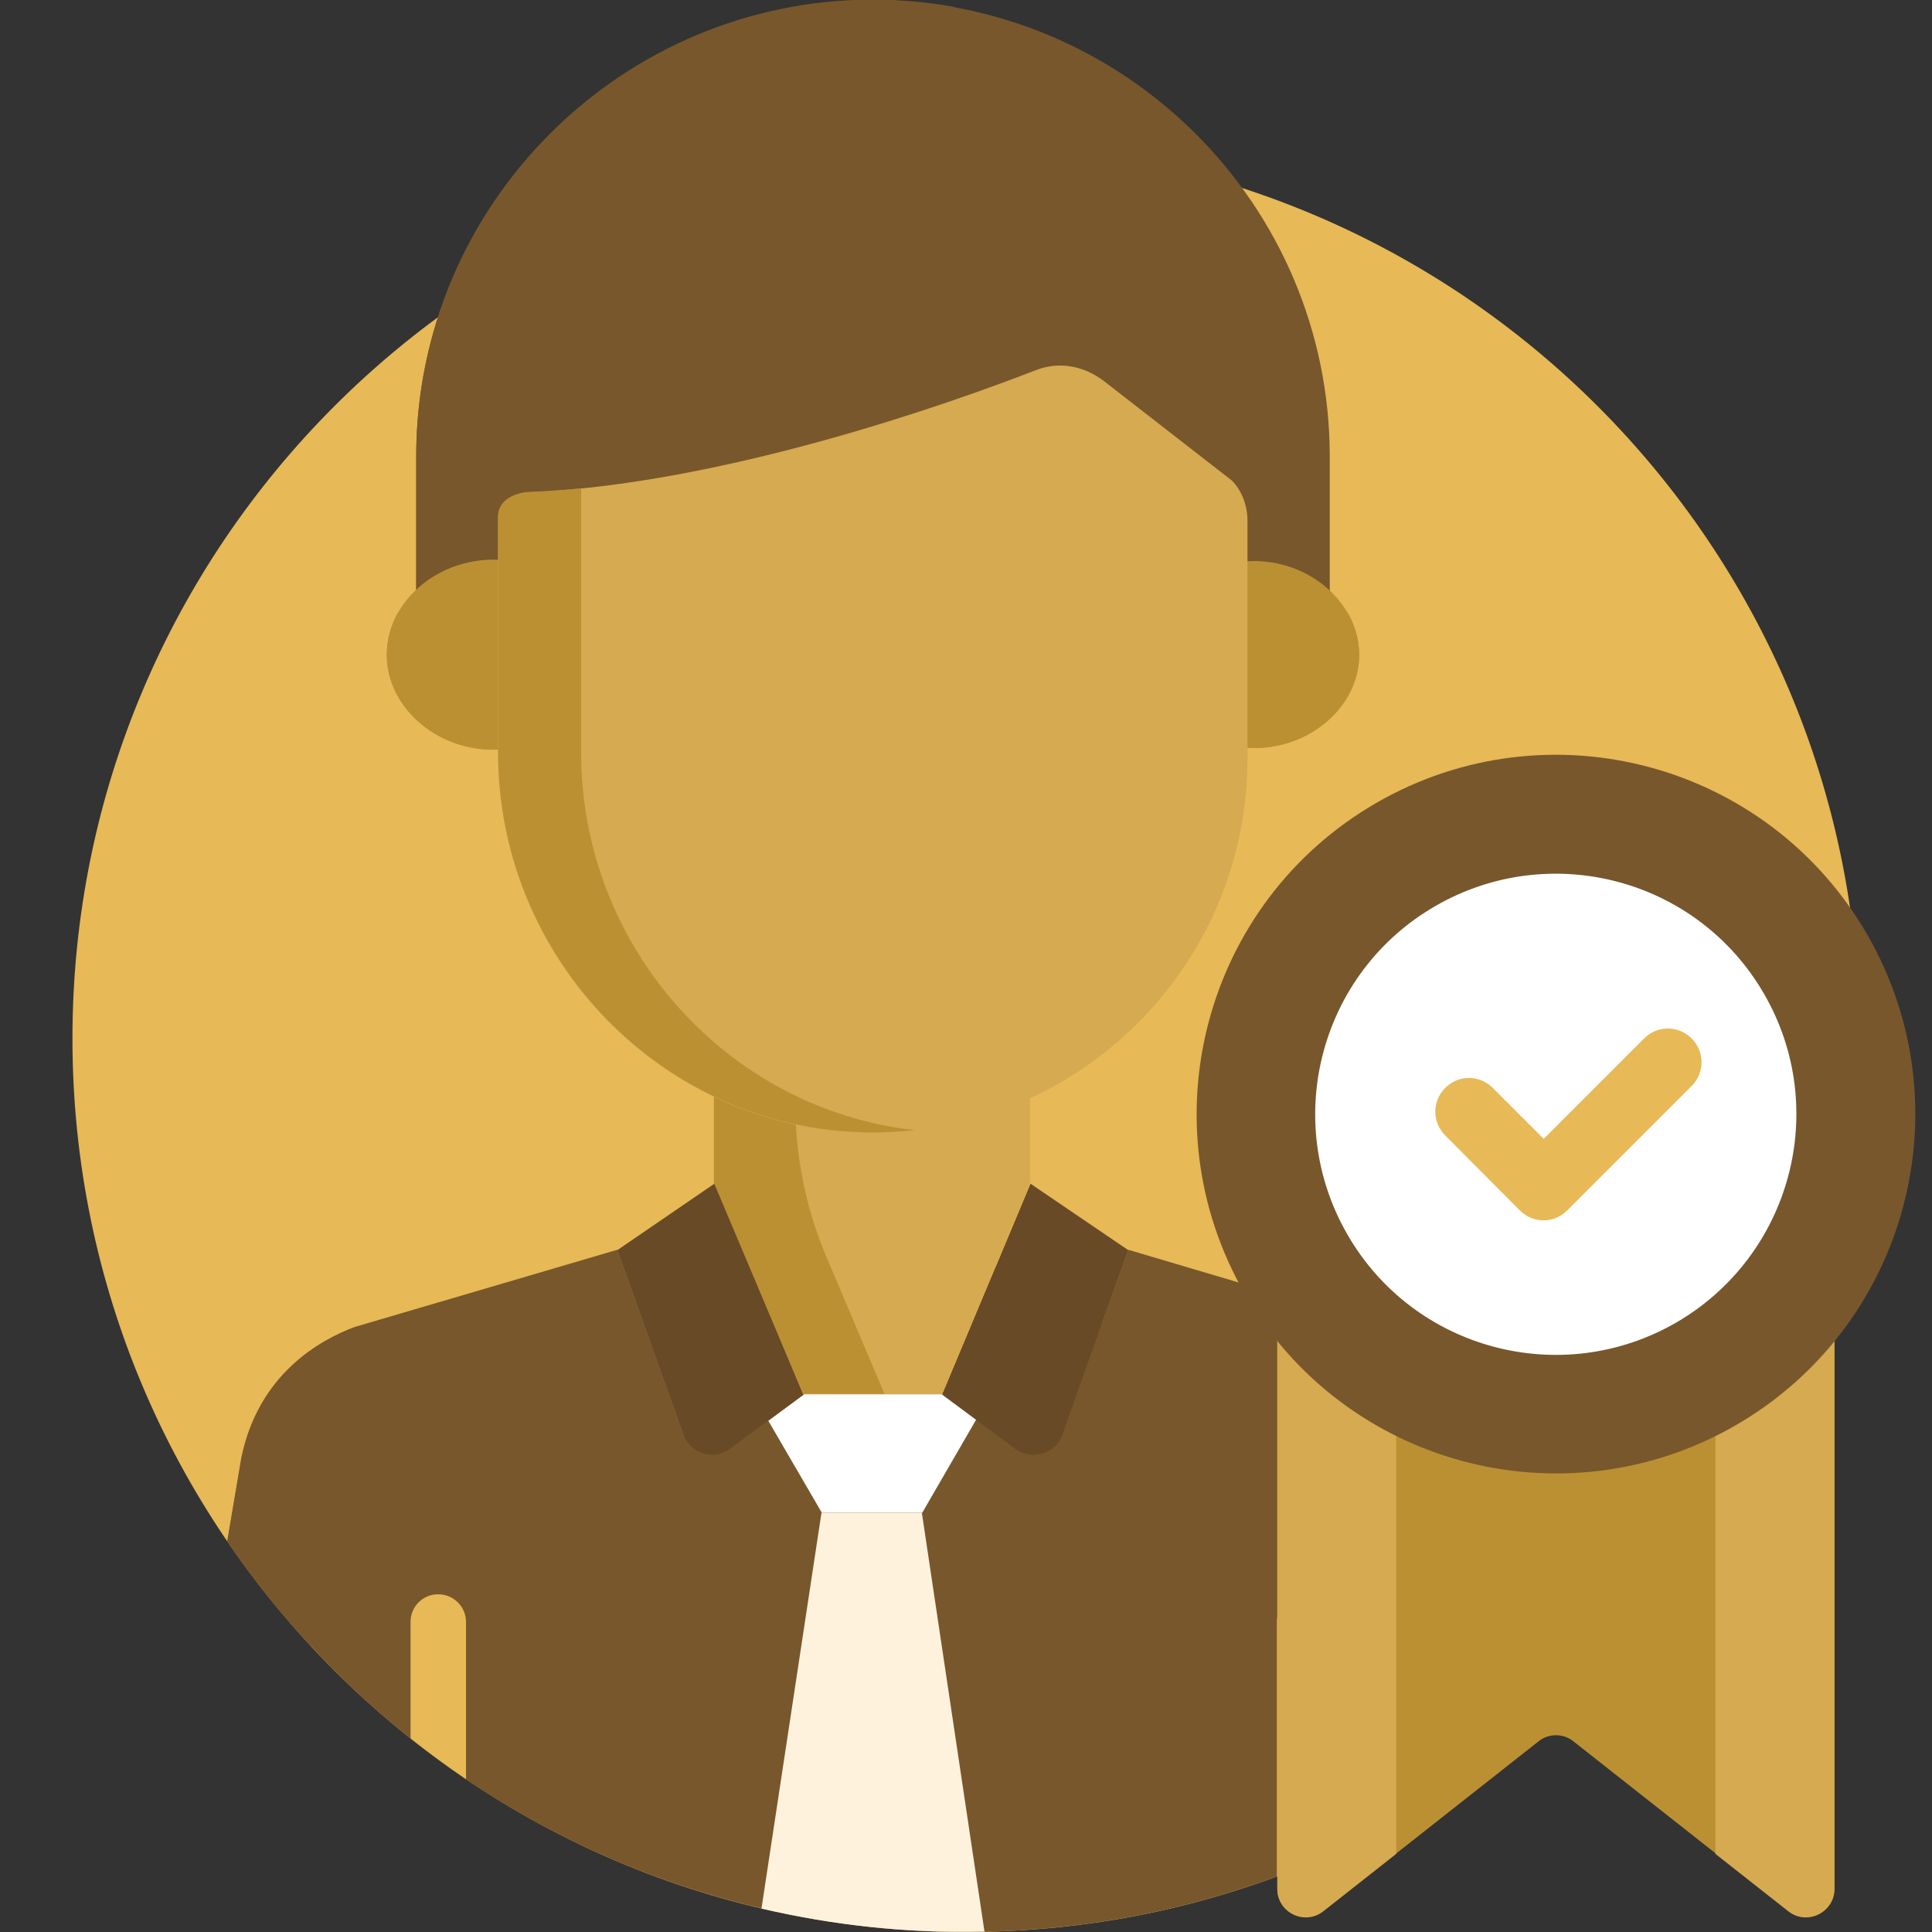 <?xml version="1.0" encoding="UTF-8"?> <!-- Generator: Adobe Illustrator 23.0.2, SVG Export Plug-In . SVG Version: 6.00 Build 0) --> <svg xmlns:svgjs="http://svgjs.com/svgjs" xmlns="http://www.w3.org/2000/svg" xmlns:xlink="http://www.w3.org/1999/xlink" id="Слой_1" x="0px" y="0px" viewBox="0 0 512 512" style="enable-background:new 0 0 512 512;" xml:space="preserve"><rect x="0" y="0" width="512" height="512" fill="#333333" stroke="none"/> <style type="text/css"> .st0{fill:#E7B957;} .st1{fill:#78572C;} .st2{fill:#BB9033;} .st3{fill:#684A27;} .st4{fill:#D5AA50;} .st5{fill:#FFFFFF;} .st6{fill:#FFF2DC;} </style> <g> <path class="st0" d="M492.8,275.2C492.8,406,386.8,512,256,512S19.2,406,19.2,275.2S125.2,38.3,256,38.3S492.8,144.4,492.8,275.2z"></path> <path class="st1" d="M409.7,455.3c-5.3-32.3-10.9-66.7-11.3-68.7c-5.3-26.9-29.9-34.8-29.9-34.8L299,331.2 c-3.4,9.5-11.8,33.1-17.4,48.8c-1.9,5.2-8.2,7.1-12.6,3.8l-19.3-14.3H213l-0.2-0.1l0.1,0.1l-19.3,14.3c-4.4,3.3-10.8,1.4-12.6-3.8 l-17.4-48.8c-3.7,1.1-69.7,20.5-69.7,20.5c-9,3.4-25.5,12.5-29.9,34.8l-3.7,21.9C140.7,526.3,303.8,545.8,409.7,455.3L409.7,455.3z "></path> <path class="st1" d="M63.9,386.6l-3.7,21.9c6.7,9.8,14.1,19.1,22.3,27.9l9.2-58.6c3.8-18.8,16-28.3,25.2-32.8l-23,6.8 C84.8,355.1,68.4,364.2,63.9,386.6z"></path> <path class="st1" d="M134,154.2V140c0-6.1,7.7-6.6,7.7-6.6l0,0c51.5-2,109.9-23.5,132.8-32.4c5.9-2.3,12.5-1.4,18.2,3l31.7,26.2 c0,0,4.3,3.8,4.3,11v13.4c8.5-0.7,18.3,2,23.7,6.8v-40.4C352.4,54.3,298.1,0,231.3,0S110.3,54.3,110.3,121v40.2 C115.7,156.4,125.4,153.5,134,154.2z"></path> <path class="st1" d="M154.1,132.5v-11.5c0-59.3,42.8-108.7,99.2-119.1c-7.2-1.3-14.5-2-21.9-2c-66.7,0-121.1,54.3-121.1,121v40.2 c5.4-4.8,15.1-7.7,23.7-7.1V140c0-6.1,7.7-6.6,7.7-6.6l0,0C145.8,133.2,149.9,132.9,154.1,132.5L154.1,132.5z"></path> <path class="st2" d="M133,148.4c-16.2-1.2-30.5,10.6-30.5,25.1c0,14.4,14.2,26.3,30.5,25.1V148.4z M329.7,148.8v49.3 c16.2,1.5,30.5-10.3,30.5-24.6C360.1,159.1,345.8,147.4,329.7,148.8z"></path> <path class="st2" d="M105.5,162.3c-1.9,3.4-3,7.2-3,11.2c0,14.4,14.2,26.3,30.5,25.1v-22.3C121.2,177.1,110.6,171.1,105.5,162.3 L105.5,162.3z M329.7,175.8v22.3c16.2,1.5,30.5-10.3,30.5-24.6c0-4-1.1-7.8-3.1-11.2C352,171,341.3,176.9,329.7,175.8L329.7,175.8z "></path> <path class="st3" d="M273.1,313.7l-23.4,55.9l19.3,14.3c4.4,3.3,10.8,1.4,12.6-3.8l17.4-48.8L273.1,313.7z"></path> <path class="st4" d="M236,297.1c-16.7,0.8-32.6-2.7-46.8-9.4v26l17,40.2l6.7,15.6h36.7l23.4-55.9v-25.6 C261.7,293.3,249.2,296.5,236,297.1z"></path> <path class="st2" d="M219,333.1c-5.1-12.1-7.9-25-8.2-38.1c-7.5-1.6-14.7-4.1-21.6-7.4v26l17,40.2l6.7,15.6h21.5 C213.3,319.6,220.6,336.9,219,333.1L219,333.1z"></path> <path class="st5" d="M213,369.6l-9.4,6.9l0,0l14.2,24.4h26.6l14.3-24.7l-9-6.7H213L213,369.6z"></path> <path class="st6" d="M260.9,511.9l-16.6-111h-26.6l-15.9,104.9C220.7,510.2,240.3,512.4,260.9,511.9L260.9,511.9z"></path> <path class="st0" d="M116.1,422.5c-4.1,0-7.3,3.3-7.3,7.3c0,0,0,0,0,0v30.9c4.8,3.8,9.7,7.4,14.7,10.8v-41.7 C123.5,425.8,120.2,422.5,116.1,422.5C116.1,422.5,116.1,422.5,116.1,422.5z M345.7,422.5c-4.1,0-7.3,3.3-7.3,7.3c0,0,0,0,0,0v67.5 c5-1.8,9.9-3.8,14.7-6v-61.4C353.1,425.8,349.8,422.5,345.7,422.5C345.7,422.5,345.7,422.5,345.7,422.5L345.7,422.5z"></path> <path class="st4" d="M326.4,127.3l-33.7-26.2c-5.7-4.4-12.3-5.3-18.2-3v0c-22.9,8.9-83.3,30.3-134.8,32.4l0,0c0,0-7.7,0.5-7.7,6.6 v62.4c0,56.9,47.2,103.3,104,100.6c52.7-2.5,94.6-45.9,94.6-99.2v-62.6C330.7,131.1,326.4,127.3,326.4,127.3L326.4,127.3z"></path> <path class="st2" d="M154,199.4v-70c-4.8,0.5-9.6,0.8-14.3,1l0,0c0,0-7.7,0.5-7.7,6.6v62.4c0,56.9,47.2,103.3,104,100.6 c2.1-0.1,4.3-0.3,6.4-0.5C192.8,294,154,251,154,199.4L154,199.4z"></path> <path class="st3" d="M264,335.5l-14.3,34.1l19.3,14.3c4.4,3.3,10.8,1.4,12.6-3.8l10.2-28.7C279.7,360.2,262.5,350.7,264,335.5z M189.3,313.7l23.6,55.9l-19.3,14.3c-4.4,3.3-10.8,1.4-12.6-3.8l-17.4-48.8L189.3,313.7z"></path> <path class="st2" d="M338.5,347v153.5c0,6.3,7.2,9.8,12.2,5.9l57-44.9c2.7-2.2,6.6-2.2,9.3,0l57,44.9c4.9,3.9,12.2,0.4,12.2-5.9 V347C448,393.7,376.7,393.8,338.5,347L338.5,347z"></path> <path class="st4" d="M454.6,372.2v119.1l19.3,15.2c4.9,3.9,12.2,0.4,12.2-5.9V347C477.5,357.6,466.8,366.1,454.6,372.2z M370,372.2 v119.1l-19.3,15.2c-4.9,3.9-12.2,0.4-12.2-5.9V347C347.1,357.6,357.8,366.1,370,372.2z"></path> <path class="st1" d="M364.7,212.8c-45.5,26.3-61.1,84.5-34.8,130.1c26.3,45.5,84.5,61.1,130.1,34.8c45.5-26.3,61.1-84.5,34.8-130.1 C468.5,202.1,410.3,186.5,364.7,212.8z"></path> <path class="st5" d="M467.5,263.4c-17.6-30.5-56.6-40.9-87.1-23.3c-30.5,17.6-40.9,56.6-23.3,87.1c17.6,30.5,56.6,40.9,87.1,23.3 C474.7,332.8,485.1,293.8,467.5,263.4z"></path> <path class="st0" d="M402.8,320.8L383,300.9c-3.5-3.5-3.5-9.1,0-12.6c0,0,0,0,0,0c3.5-3.5,9.1-3.5,12.6,0c0,0,0,0,0,0l13.5,13.5 l26.6-26.6c3.5-3.5,9.1-3.5,12.6,0c3.5,3.5,3.5,9.1,0,12.6l-32.9,32.9C411.9,324.3,406.3,324.3,402.8,320.8L402.8,320.8z"></path> </g> <path class="st0" d="M-84.1,158.4c0-9.2-7.4-16.6-16.6-16.6h-165.7c-9.2,0-16.6,7.4-16.6,16.6v165.7c0,9.2,7.4,16.6,16.6,16.6h165.7 c9.2,0,16.6-7.4,16.6-16.6V158.4z"></path> <path class="st4" d="M-84.1,158.4c0-9.2-7.4-16.6-16.6-16.6c-37.5,0-128.3,0-165.7,0c-9.2,0-16.6,7.4-16.6,16.6V175h198.9V158.4z"></path> <path class="st4" d="M-150.4,141.9h-66.3v58c0,4.6,3.7,8.3,8.3,8.3h49.7c4.6,0,8.3-3.7,8.3-8.3 C-150.4,182.1-150.4,141.9-150.4,141.9z"></path> <path class="st4" d="M-100.7,299.3c0-4.6-3.7-8.3-8.3-8.3h-16.6c-4.6,0-8.3,3.7-8.3,8.3v16.6c0,4.6,3.7,8.3,8.3,8.3h16.6 c4.6,0,8.3-3.7,8.3-8.3V299.3z"></path> <path class="st4" d="M-150.4,299.3c0-4.6-3.7-8.3-8.3-8.3h-16.6c-4.6,0-8.3,3.7-8.3,8.3v16.6c0,4.6,3.7,8.3,8.3,8.3h16.6 c4.6,0,8.3-3.7,8.3-8.3V299.3z"></path> <path class="st1" d="M-266.4,340.7c27.5,0,49.7-22.3,49.7-49.7s-22.3-49.7-49.7-49.7c-27.5,0-49.7,22.3-49.7,49.7 S-293.9,340.7-266.4,340.7z"></path> <path class="st5" d="M-290,296.8l11.7,11.7c3.2,3.2,8.5,3.2,11.7,0l23.4-23.4c3.2-3.2,3.2-8.5,0-11.7c-3.2-3.2-8.5-3.2-11.7,0 l-17.6,17.6l-5.9-5.9c-3.2-3.2-8.5-3.2-11.7,0C-293.2,288.3-293.2,293.6-290,296.8z"></path> <path class="st2" d="M-216.7,141.9h66.3V175h-66.3V141.9z"></path> </svg> 